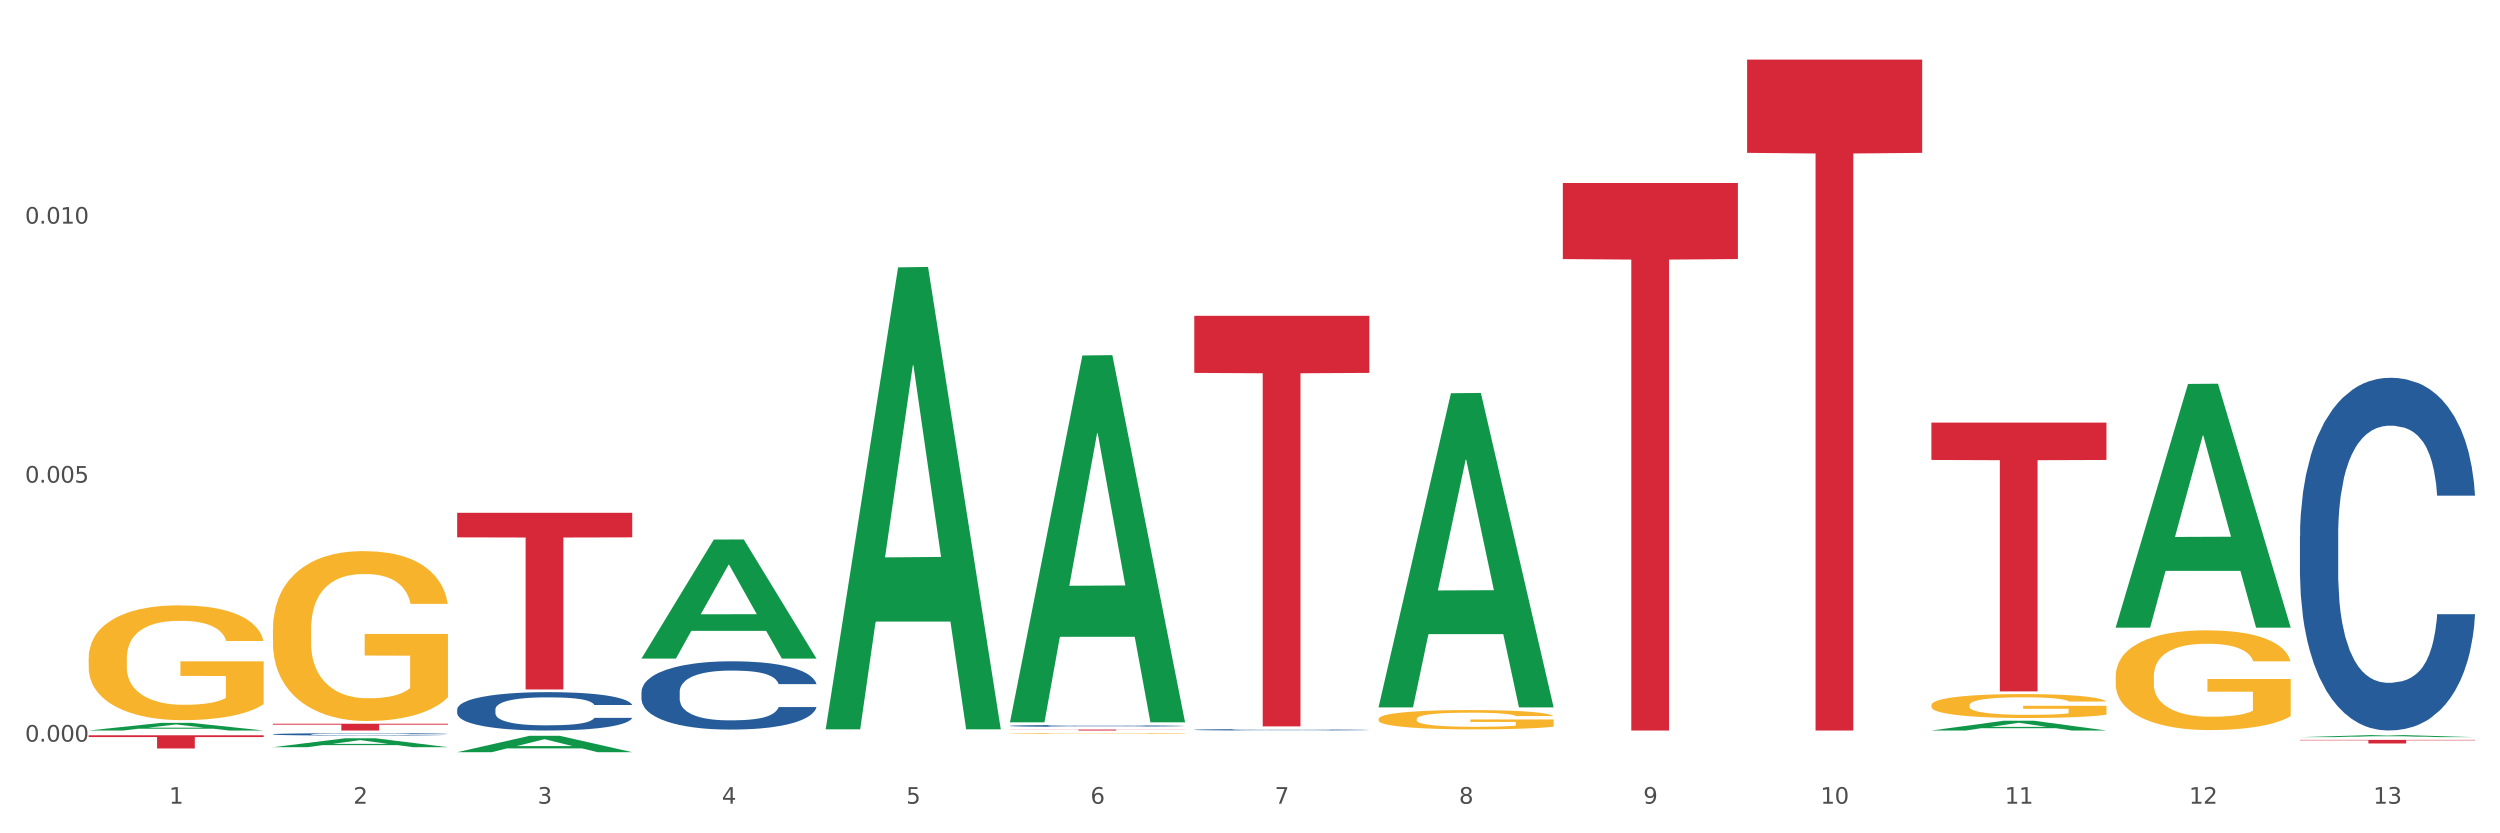 <?xml version="1.0" encoding="utf-8" standalone="no"?>
<!DOCTYPE svg PUBLIC "-//W3C//DTD SVG 1.1//EN"
  "http://www.w3.org/Graphics/SVG/1.1/DTD/svg11.dtd">
<svg xmlns:xlink="http://www.w3.org/1999/xlink" width="1080pt" height="360pt" viewBox="0 0 1080 360" xmlns="http://www.w3.org/2000/svg" version="1.1">
 <rect x="0" y="0" width="1080" height="360" fill="#333333" stroke="none"/>
 <defs>
  <style type="text/css">*{stroke-linejoin: round; stroke-linecap: butt}</style>
 </defs>
 <g id="figure_1">
  <g id="patch_1">
   <path d="M 0 360 
L 1080 360 
L 1080 0 
L 0 0 
z
" style="fill: #ffffff; stroke: #ffffff; stroke-linejoin: miter"/>
  </g>
  <g id="axes_1">
   <g id="matplotlib.axis_1">
    <g id="xtick_1">
     <g id="text_1">
      <!-- 1 -->
      <g style="fill: #4d4d4d" transform="translate(73.043 347.204) scale(0.096 -0.096)">
       <defs>
        <path id="DejaVuSans-31" d="M 794 531 
L 1825 531 
L 1825 4091 
L 703 3866 
L 703 4441 
L 1819 4666 
L 2450 4666 
L 2450 531 
L 3481 531 
L 3481 0 
L 794 0 
L 794 531 
z
" transform="scale(0.016)"/>
       </defs>
       <use xlink:href="#DejaVuSans-31"/>
      </g>
     </g>
    </g>
    <g id="xtick_2">
     <g id="text_2">
      <!-- 2 -->
      <g style="fill: #4d4d4d" transform="translate(152.65 347.204) scale(0.096 -0.096)">
       <defs>
        <path id="DejaVuSans-32" d="M 1228 531 
L 3431 531 
L 3431 0 
L 469 0 
L 469 531 
Q 828 903 1448 1529 
Q 2069 2156 2228 2338 
Q 2531 2678 2651 2914 
Q 2772 3150 2772 3378 
Q 2772 3750 2511 3984 
Q 2250 4219 1831 4219 
Q 1534 4219 1204 4116 
Q 875 4013 500 3803 
L 500 4441 
Q 881 4594 1212 4672 
Q 1544 4750 1819 4750 
Q 2544 4750 2975 4387 
Q 3406 4025 3406 3419 
Q 3406 3131 3298 2873 
Q 3191 2616 2906 2266 
Q 2828 2175 2409 1742 
Q 1991 1309 1228 531 
z
" transform="scale(0.016)"/>
       </defs>
       <use xlink:href="#DejaVuSans-32"/>
      </g>
     </g>
    </g>
    <g id="xtick_3">
     <g id="text_3">
      <!-- 3 -->
      <g style="fill: #4d4d4d" transform="translate(232.258 347.204) scale(0.096 -0.096)">
       <defs>
        <path id="DejaVuSans-33" d="M 2597 2516 
Q 3050 2419 3304 2112 
Q 3559 1806 3559 1356 
Q 3559 666 3084 287 
Q 2609 -91 1734 -91 
Q 1441 -91 1130 -33 
Q 819 25 488 141 
L 488 750 
Q 750 597 1062 519 
Q 1375 441 1716 441 
Q 2309 441 2620 675 
Q 2931 909 2931 1356 
Q 2931 1769 2642 2001 
Q 2353 2234 1838 2234 
L 1294 2234 
L 1294 2753 
L 1863 2753 
Q 2328 2753 2575 2939 
Q 2822 3125 2822 3475 
Q 2822 3834 2567 4026 
Q 2313 4219 1838 4219 
Q 1578 4219 1281 4162 
Q 984 4106 628 3988 
L 628 4550 
Q 988 4650 1302 4700 
Q 1616 4750 1894 4750 
Q 2613 4750 3031 4423 
Q 3450 4097 3450 3541 
Q 3450 3153 3228 2886 
Q 3006 2619 2597 2516 
z
" transform="scale(0.016)"/>
       </defs>
       <use xlink:href="#DejaVuSans-33"/>
      </g>
     </g>
    </g>
    <g id="xtick_4">
     <g id="text_4">
      <!-- 4 -->
      <g style="fill: #4d4d4d" transform="translate(311.865 347.204) scale(0.096 -0.096)">
       <defs>
        <path id="DejaVuSans-34" d="M 2419 4116 
L 825 1625 
L 2419 1625 
L 2419 4116 
z
M 2253 4666 
L 3047 4666 
L 3047 1625 
L 3713 1625 
L 3713 1100 
L 3047 1100 
L 3047 0 
L 2419 0 
L 2419 1100 
L 313 1100 
L 313 1709 
L 2253 4666 
z
" transform="scale(0.016)"/>
       </defs>
       <use xlink:href="#DejaVuSans-34"/>
      </g>
     </g>
    </g>
    <g id="xtick_5">
     <g id="text_5">
      <!-- 5 -->
      <g style="fill: #4d4d4d" transform="translate(391.473 347.204) scale(0.096 -0.096)">
       <defs>
        <path id="DejaVuSans-35" d="M 691 4666 
L 3169 4666 
L 3169 4134 
L 1269 4134 
L 1269 2991 
Q 1406 3038 1543 3061 
Q 1681 3084 1819 3084 
Q 2600 3084 3056 2656 
Q 3513 2228 3513 1497 
Q 3513 744 3044 326 
Q 2575 -91 1722 -91 
Q 1428 -91 1123 -41 
Q 819 9 494 109 
L 494 744 
Q 775 591 1075 516 
Q 1375 441 1709 441 
Q 2250 441 2565 725 
Q 2881 1009 2881 1497 
Q 2881 1984 2565 2268 
Q 2250 2553 1709 2553 
Q 1456 2553 1204 2497 
Q 953 2441 691 2322 
L 691 4666 
z
" transform="scale(0.016)"/>
       </defs>
       <use xlink:href="#DejaVuSans-35"/>
      </g>
     </g>
    </g>
    <g id="xtick_6">
     <g id="text_6">
      <!-- 6 -->
      <g style="fill: #4d4d4d" transform="translate(471.08 347.204) scale(0.096 -0.096)">
       <defs>
        <path id="DejaVuSans-36" d="M 2113 2584 
Q 1688 2584 1439 2293 
Q 1191 2003 1191 1497 
Q 1191 994 1439 701 
Q 1688 409 2113 409 
Q 2538 409 2786 701 
Q 3034 994 3034 1497 
Q 3034 2003 2786 2293 
Q 2538 2584 2113 2584 
z
M 3366 4563 
L 3366 3988 
Q 3128 4100 2886 4159 
Q 2644 4219 2406 4219 
Q 1781 4219 1451 3797 
Q 1122 3375 1075 2522 
Q 1259 2794 1537 2939 
Q 1816 3084 2150 3084 
Q 2853 3084 3261 2657 
Q 3669 2231 3669 1497 
Q 3669 778 3244 343 
Q 2819 -91 2113 -91 
Q 1303 -91 875 529 
Q 447 1150 447 2328 
Q 447 3434 972 4092 
Q 1497 4750 2381 4750 
Q 2619 4750 2861 4703 
Q 3103 4656 3366 4563 
z
" transform="scale(0.016)"/>
       </defs>
       <use xlink:href="#DejaVuSans-36"/>
      </g>
     </g>
    </g>
    <g id="xtick_7">
     <g id="text_7">
      <!-- 7 -->
      <g style="fill: #4d4d4d" transform="translate(550.688 347.204) scale(0.096 -0.096)">
       <defs>
        <path id="DejaVuSans-37" d="M 525 4666 
L 3525 4666 
L 3525 4397 
L 1831 0 
L 1172 0 
L 2766 4134 
L 525 4134 
L 525 4666 
z
" transform="scale(0.016)"/>
       </defs>
       <use xlink:href="#DejaVuSans-37"/>
      </g>
     </g>
    </g>
    <g id="xtick_8">
     <g id="text_8">
      <!-- 8 -->
      <g style="fill: #4d4d4d" transform="translate(630.295 347.204) scale(0.096 -0.096)">
       <defs>
        <path id="DejaVuSans-38" d="M 2034 2216 
Q 1584 2216 1326 1975 
Q 1069 1734 1069 1313 
Q 1069 891 1326 650 
Q 1584 409 2034 409 
Q 2484 409 2743 651 
Q 3003 894 3003 1313 
Q 3003 1734 2745 1975 
Q 2488 2216 2034 2216 
z
M 1403 2484 
Q 997 2584 770 2862 
Q 544 3141 544 3541 
Q 544 4100 942 4425 
Q 1341 4750 2034 4750 
Q 2731 4750 3128 4425 
Q 3525 4100 3525 3541 
Q 3525 3141 3298 2862 
Q 3072 2584 2669 2484 
Q 3125 2378 3379 2068 
Q 3634 1759 3634 1313 
Q 3634 634 3220 271 
Q 2806 -91 2034 -91 
Q 1263 -91 848 271 
Q 434 634 434 1313 
Q 434 1759 690 2068 
Q 947 2378 1403 2484 
z
M 1172 3481 
Q 1172 3119 1398 2916 
Q 1625 2713 2034 2713 
Q 2441 2713 2670 2916 
Q 2900 3119 2900 3481 
Q 2900 3844 2670 4047 
Q 2441 4250 2034 4250 
Q 1625 4250 1398 4047 
Q 1172 3844 1172 3481 
z
" transform="scale(0.016)"/>
       </defs>
       <use xlink:href="#DejaVuSans-38"/>
      </g>
     </g>
    </g>
    <g id="xtick_9">
     <g id="text_9">
      <!-- 9 -->
      <g style="fill: #4d4d4d" transform="translate(709.902 347.204) scale(0.096 -0.096)">
       <defs>
        <path id="DejaVuSans-39" d="M 703 97 
L 703 672 
Q 941 559 1184 500 
Q 1428 441 1663 441 
Q 2288 441 2617 861 
Q 2947 1281 2994 2138 
Q 2813 1869 2534 1725 
Q 2256 1581 1919 1581 
Q 1219 1581 811 2004 
Q 403 2428 403 3163 
Q 403 3881 828 4315 
Q 1253 4750 1959 4750 
Q 2769 4750 3195 4129 
Q 3622 3509 3622 2328 
Q 3622 1225 3098 567 
Q 2575 -91 1691 -91 
Q 1453 -91 1209 -44 
Q 966 3 703 97 
z
M 1959 2075 
Q 2384 2075 2632 2365 
Q 2881 2656 2881 3163 
Q 2881 3666 2632 3958 
Q 2384 4250 1959 4250 
Q 1534 4250 1286 3958 
Q 1038 3666 1038 3163 
Q 1038 2656 1286 2365 
Q 1534 2075 1959 2075 
z
" transform="scale(0.016)"/>
       </defs>
       <use xlink:href="#DejaVuSans-39"/>
      </g>
     </g>
    </g>
    <g id="xtick_10">
     <g id="text_10">
      <!-- 10 -->
      <g style="fill: #4d4d4d" transform="translate(786.456 347.204) scale(0.096 -0.096)">
       <defs>
        <path id="DejaVuSans-30" d="M 2034 4250 
Q 1547 4250 1301 3770 
Q 1056 3291 1056 2328 
Q 1056 1369 1301 889 
Q 1547 409 2034 409 
Q 2525 409 2770 889 
Q 3016 1369 3016 2328 
Q 3016 3291 2770 3770 
Q 2525 4250 2034 4250 
z
M 2034 4750 
Q 2819 4750 3233 4129 
Q 3647 3509 3647 2328 
Q 3647 1150 3233 529 
Q 2819 -91 2034 -91 
Q 1250 -91 836 529 
Q 422 1150 422 2328 
Q 422 3509 836 4129 
Q 1250 4750 2034 4750 
z
" transform="scale(0.016)"/>
       </defs>
       <use xlink:href="#DejaVuSans-31"/>
       <use xlink:href="#DejaVuSans-30" transform="translate(63.623 0)"/>
      </g>
     </g>
    </g>
    <g id="xtick_11">
     <g id="text_11">
      <!-- 11 -->
      <g style="fill: #4d4d4d" transform="translate(866.063 347.204) scale(0.096 -0.096)">
       <use xlink:href="#DejaVuSans-31"/>
       <use xlink:href="#DejaVuSans-31" transform="translate(63.623 0)"/>
      </g>
     </g>
    </g>
    <g id="xtick_12">
     <g id="text_12">
      <!-- 12 -->
      <g style="fill: #4d4d4d" transform="translate(945.671 347.204) scale(0.096 -0.096)">
       <use xlink:href="#DejaVuSans-31"/>
       <use xlink:href="#DejaVuSans-32" transform="translate(63.623 0)"/>
      </g>
     </g>
    </g>
    <g id="xtick_13">
     <g id="text_13">
      <!-- 13 -->
      <g style="fill: #4d4d4d" transform="translate(1025.278 347.204) scale(0.096 -0.096)">
       <use xlink:href="#DejaVuSans-31"/>
       <use xlink:href="#DejaVuSans-33" transform="translate(63.623 0)"/>
      </g>
     </g>
    </g>
    <g id="xtick_14"/>
    <g id="xtick_15"/>
    <g id="xtick_16"/>
    <g id="xtick_17"/>
    <g id="xtick_18"/>
    <g id="xtick_19"/>
    <g id="xtick_20"/>
    <g id="xtick_21"/>
    <g id="xtick_22"/>
    <g id="xtick_23"/>
    <g id="xtick_24"/>
    <g id="xtick_25"/>
   </g>
   <g id="matplotlib.axis_2">
    <g id="ytick_1">
     <g id="text_14">
      <!-- 0.000 -->
      <g style="fill: #4d4d4d" transform="translate(10.8 320.39) scale(0.096 -0.096)">
       <defs>
        <path id="DejaVuSans-2e" d="M 684 794 
L 1344 794 
L 1344 0 
L 684 0 
L 684 794 
z
" transform="scale(0.016)"/>
       </defs>
       <use xlink:href="#DejaVuSans-30"/>
       <use xlink:href="#DejaVuSans-2e" transform="translate(63.623 0)"/>
       <use xlink:href="#DejaVuSans-30" transform="translate(95.41 0)"/>
       <use xlink:href="#DejaVuSans-30" transform="translate(159.033 0)"/>
       <use xlink:href="#DejaVuSans-30" transform="translate(222.656 0)"/>
      </g>
     </g>
    </g>
    <g id="ytick_2">
     <g id="text_15">
      <!-- 0.005 -->
      <g style="fill: #4d4d4d" transform="translate(10.8 208.504) scale(0.096 -0.096)">
       <use xlink:href="#DejaVuSans-30"/>
       <use xlink:href="#DejaVuSans-2e" transform="translate(63.623 0)"/>
       <use xlink:href="#DejaVuSans-30" transform="translate(95.41 0)"/>
       <use xlink:href="#DejaVuSans-30" transform="translate(159.033 0)"/>
       <use xlink:href="#DejaVuSans-35" transform="translate(222.656 0)"/>
      </g>
     </g>
    </g>
    <g id="ytick_3">
     <g id="text_16">
      <!-- 0.010 -->
      <g style="fill: #4d4d4d" transform="translate(10.8 96.618) scale(0.096 -0.096)">
       <use xlink:href="#DejaVuSans-30"/>
       <use xlink:href="#DejaVuSans-2e" transform="translate(63.623 0)"/>
       <use xlink:href="#DejaVuSans-30" transform="translate(95.41 0)"/>
       <use xlink:href="#DejaVuSans-31" transform="translate(159.033 0)"/>
       <use xlink:href="#DejaVuSans-30" transform="translate(222.656 0)"/>
      </g>
     </g>
    </g>
    <g id="ytick_4"/>
    <g id="ytick_5"/>
    <g id="ytick_6"/>
   </g>
   <g id="PolyCollection_1">
    <path d="M 38.283 315.573 
L 38.361 315.57 
L 69.547 312.277 
L 82.49 312.274 
L 113.91 315.579 
L 98.941 315.579 
L 92.158 314.809 
L 59.958 314.809 
L 59.724 314.822 
L 53.175 315.579 
L 38.283 315.579 
L 38.283 315.573 
L 64.012 314.35 
L 88.103 314.347 
L 76.175 312.978 
L 76.019 312.972 
L 75.863 312.982 
L 63.934 314.347 
L 64.012 314.35 
L 38.283 315.573 
z
" clip-path="url(#pa49a4961e3)" style="fill: #109648"/>
    <path d="M 595.535 310.605 
L 595.625 310.598 
L 595.625 310.324 
L 595.803 310.088 
L 596.696 309.517 
L 598.036 309.045 
L 599.018 308.794 
L 600 308.589 
L 601.161 308.383 
L 602.589 308.17 
L 605.179 307.858 
L 606.786 307.698 
L 608.75 307.531 
L 612.322 307.287 
L 614.911 307.15 
L 617.59 307.036 
L 621.965 306.899 
L 624.822 306.838 
L 627.858 306.793 
L 631.519 306.762 
L 634.287 306.755 
L 640.358 306.778 
L 645.537 306.846 
L 648.037 306.899 
L 651.251 306.991 
L 652.948 307.051 
L 655.716 307.173 
L 658.573 307.333 
L 660.537 307.47 
L 663.484 307.729 
L 665.716 307.987 
L 667.77 308.307 
L 668.841 308.528 
L 669.645 308.733 
L 670.359 308.969 
L 671.073 309.342 
L 655.001 309.342 
L 654.376 309.076 
L 653.394 308.825 
L 651.966 308.581 
L 650.716 308.429 
L 648.573 308.239 
L 646.608 308.117 
L 644.555 308.026 
L 642.055 307.949 
L 640.09 307.911 
L 637.322 307.881 
L 631.876 307.889 
L 628.215 307.949 
L 625.715 308.026 
L 624.108 308.094 
L 622.679 308.17 
L 621.072 308.277 
L 619.197 308.436 
L 617.857 308.581 
L 616.518 308.764 
L 615.447 308.946 
L 614.465 309.159 
L 613.661 309.388 
L 613.036 309.624 
L 612.5 309.913 
L 612.054 310.392 
L 612.054 311.435 
L 612.232 311.671 
L 612.679 311.983 
L 613.214 312.218 
L 614.107 312.5 
L 614.911 312.69 
L 616.429 312.964 
L 618.125 313.192 
L 619.465 313.337 
L 620.804 313.459 
L 623.125 313.626 
L 625.715 313.763 
L 627.947 313.847 
L 630.983 313.923 
L 633.036 313.953 
L 634.822 313.969 
L 639.197 313.969 
L 642.322 313.946 
L 645.805 313.893 
L 648.483 313.824 
L 650.716 313.74 
L 653.216 313.603 
L 654.823 313.474 
L 654.823 311.884 
L 635.179 311.876 
L 635.179 310.818 
L 671.163 310.818 
L 671.163 313.923 
L 669.645 314.083 
L 667.948 314.227 
L 666.162 314.357 
L 663.484 314.517 
L 660.269 314.669 
L 657.412 314.775 
L 654.376 314.867 
L 650.805 314.95 
L 646.162 315.026 
L 643.305 315.057 
L 639.733 315.08 
L 635.537 315.087 
L 631.876 315.072 
L 628.304 315.034 
L 624.554 314.966 
L 620.893 314.867 
L 618.125 314.768 
L 615.357 314.646 
L 612.411 314.486 
L 610.089 314.334 
L 608.304 314.197 
L 606.339 314.022 
L 604.196 313.794 
L 602.589 313.588 
L 601.161 313.375 
L 599.643 313.101 
L 598.571 312.865 
L 597.5 312.568 
L 596.875 312.348 
L 596.16 312.005 
L 595.625 311.526 
L 595.535 310.605 
z
" clip-path="url(#pa49a4961e3)" style="fill: #f7b32b"/>
    <path d="M 834.358 304.629 
L 834.447 304.62 
L 834.447 304.28 
L 834.626 303.987 
L 835.519 303.28 
L 836.858 302.694 
L 837.84 302.383 
L 838.822 302.128 
L 839.983 301.874 
L 841.412 301.609 
L 844.001 301.222 
L 845.608 301.024 
L 847.573 300.817 
L 851.144 300.515 
L 853.733 300.345 
L 856.412 300.203 
L 860.787 300.033 
L 863.644 299.958 
L 866.68 299.901 
L 870.341 299.863 
L 873.109 299.854 
L 879.181 299.882 
L 884.359 299.967 
L 886.859 300.033 
L 890.074 300.147 
L 891.77 300.222 
L 894.538 300.373 
L 897.395 300.571 
L 899.36 300.741 
L 902.306 301.062 
L 904.538 301.383 
L 906.592 301.779 
L 907.664 302.053 
L 908.467 302.308 
L 909.181 302.6 
L 909.896 303.063 
L 893.824 303.063 
L 893.199 302.732 
L 892.217 302.421 
L 890.788 302.119 
L 889.538 301.93 
L 887.395 301.694 
L 885.431 301.543 
L 883.377 301.43 
L 880.877 301.336 
L 878.913 301.288 
L 876.145 301.251 
L 870.698 301.26 
L 867.037 301.336 
L 864.537 301.43 
L 862.93 301.515 
L 861.502 301.609 
L 859.894 301.741 
L 858.019 301.94 
L 856.68 302.119 
L 855.341 302.345 
L 854.269 302.572 
L 853.287 302.836 
L 852.483 303.119 
L 851.858 303.412 
L 851.323 303.77 
L 850.876 304.365 
L 850.876 305.658 
L 851.055 305.95 
L 851.501 306.337 
L 852.037 306.63 
L 852.93 306.979 
L 853.733 307.215 
L 855.251 307.554 
L 856.948 307.837 
L 858.287 308.017 
L 859.626 308.168 
L 861.948 308.375 
L 864.537 308.545 
L 866.77 308.649 
L 869.805 308.743 
L 871.859 308.781 
L 873.645 308.8 
L 878.02 308.8 
L 881.145 308.772 
L 884.627 308.706 
L 887.306 308.621 
L 889.538 308.517 
L 892.038 308.347 
L 893.645 308.187 
L 893.645 306.214 
L 874.002 306.205 
L 874.002 304.893 
L 909.985 304.893 
L 909.985 308.743 
L 908.467 308.942 
L 906.771 309.121 
L 904.985 309.281 
L 902.306 309.479 
L 899.092 309.668 
L 896.235 309.8 
L 893.199 309.914 
L 889.627 310.017 
L 884.984 310.112 
L 882.127 310.149 
L 878.556 310.178 
L 874.359 310.187 
L 870.698 310.168 
L 867.127 310.121 
L 863.377 310.036 
L 859.716 309.914 
L 856.948 309.791 
L 854.18 309.64 
L 851.233 309.442 
L 848.912 309.253 
L 847.126 309.083 
L 845.162 308.866 
L 843.019 308.583 
L 841.412 308.328 
L 839.983 308.064 
L 838.465 307.724 
L 837.394 307.432 
L 836.322 307.064 
L 835.697 306.79 
L 834.983 306.365 
L 834.447 305.771 
L 834.358 304.629 
z
" clip-path="url(#pa49a4961e3)" style="fill: #f7b32b"/>
    <path d="M 913.965 292.219 
L 914.055 292.18 
L 914.055 290.763 
L 914.233 289.543 
L 915.126 286.591 
L 916.465 284.151 
L 917.448 282.852 
L 918.43 281.79 
L 919.591 280.727 
L 921.019 279.625 
L 923.609 278.012 
L 925.216 277.185 
L 927.18 276.32 
L 930.752 275.06 
L 933.341 274.352 
L 936.02 273.761 
L 940.395 273.053 
L 943.252 272.738 
L 946.288 272.502 
L 949.949 272.345 
L 952.716 272.305 
L 958.788 272.423 
L 963.967 272.778 
L 966.467 273.053 
L 969.681 273.525 
L 971.378 273.84 
L 974.146 274.47 
L 977.003 275.296 
L 978.967 276.005 
L 981.914 277.343 
L 984.146 278.681 
L 986.2 280.334 
L 987.271 281.475 
L 988.075 282.538 
L 988.789 283.758 
L 989.503 285.686 
L 973.431 285.686 
L 972.806 284.309 
L 971.824 283.01 
L 970.396 281.751 
L 969.146 280.963 
L 967.003 279.98 
L 965.038 279.35 
L 962.985 278.878 
L 960.485 278.484 
L 958.52 278.287 
L 955.752 278.13 
L 950.306 278.169 
L 946.645 278.484 
L 944.145 278.878 
L 942.538 279.232 
L 941.109 279.625 
L 939.502 280.176 
L 937.627 281.003 
L 936.287 281.751 
L 934.948 282.695 
L 933.877 283.64 
L 932.894 284.741 
L 932.091 285.922 
L 931.466 287.142 
L 930.93 288.638 
L 930.484 291.117 
L 930.484 296.509 
L 930.662 297.729 
L 931.109 299.342 
L 931.644 300.562 
L 932.537 302.018 
L 933.341 303.002 
L 934.859 304.419 
L 936.555 305.6 
L 937.895 306.347 
L 939.234 306.977 
L 941.555 307.843 
L 944.145 308.551 
L 946.377 308.984 
L 949.413 309.378 
L 951.466 309.535 
L 953.252 309.614 
L 957.627 309.614 
L 960.752 309.496 
L 964.235 309.22 
L 966.913 308.866 
L 969.146 308.433 
L 971.646 307.725 
L 973.253 307.056 
L 973.253 298.831 
L 953.609 298.791 
L 953.609 293.321 
L 989.593 293.321 
L 989.593 309.378 
L 988.075 310.204 
L 986.378 310.952 
L 984.592 311.621 
L 981.914 312.447 
L 978.699 313.235 
L 975.842 313.785 
L 972.806 314.258 
L 969.235 314.691 
L 964.592 315.084 
L 961.735 315.242 
L 958.163 315.36 
L 953.967 315.399 
L 950.306 315.32 
L 946.734 315.124 
L 942.984 314.769 
L 939.323 314.258 
L 936.555 313.746 
L 933.787 313.116 
L 930.841 312.29 
L 928.519 311.503 
L 926.734 310.795 
L 924.769 309.889 
L 922.626 308.709 
L 921.019 307.646 
L 919.591 306.544 
L 918.073 305.127 
L 917.001 303.907 
L 915.93 302.373 
L 915.305 301.231 
L 914.59 299.46 
L 914.055 296.981 
L 913.965 292.219 
z
" clip-path="url(#pa49a4961e3)" style="fill: #f7b32b"/>
    <path d="M 993.573 231.663 
L 993.662 231.524 
L 993.662 227.627 
L 993.93 222.339 
L 994.914 212.598 
L 996.165 205.222 
L 998.311 196.594 
L 999.473 192.976 
L 1000.993 188.94 
L 1004.121 182.399 
L 1007.697 176.833 
L 1010.2 173.771 
L 1012.077 171.823 
L 1016.279 168.344 
L 1018.693 166.813 
L 1021.196 165.56 
L 1023.341 164.725 
L 1026.917 163.751 
L 1029.777 163.334 
L 1033.085 163.195 
L 1035.856 163.334 
L 1039.521 163.89 
L 1044.885 165.56 
L 1046.941 166.535 
L 1049.712 168.204 
L 1052.573 170.431 
L 1054.897 172.658 
L 1057.579 175.859 
L 1060.35 180.033 
L 1063.032 185.322 
L 1064.909 190.192 
L 1066.429 195.341 
L 1067.77 201.604 
L 1068.753 208.423 
L 1069.2 214.129 
L 1052.841 214.129 
L 1052.394 208.979 
L 1051.5 203.413 
L 1050.606 199.656 
L 1049.623 196.594 
L 1048.103 193.115 
L 1046.762 190.888 
L 1044.527 188.244 
L 1042.471 186.574 
L 1040.773 185.6 
L 1038.717 184.765 
L 1034.336 183.93 
L 1031.208 183.93 
L 1029.241 184.208 
L 1026.827 184.904 
L 1024.771 185.878 
L 1022.358 187.548 
L 1020.48 189.357 
L 1018.603 191.723 
L 1017.53 193.393 
L 1015.921 196.455 
L 1014.849 198.96 
L 1013.418 203.274 
L 1012.614 206.335 
L 1011.183 214.268 
L 1010.558 220.113 
L 1010.29 224.148 
L 1010.111 228.602 
L 1010.111 250.311 
L 1010.647 260.053 
L 1011.094 264.228 
L 1011.809 268.959 
L 1013.15 275.082 
L 1015.117 281.066 
L 1017.173 285.38 
L 1018.871 288.025 
L 1020.48 289.973 
L 1022.089 291.504 
L 1024.056 292.895 
L 1025.665 293.73 
L 1028.079 294.565 
L 1030.939 294.983 
L 1033.174 294.983 
L 1037.733 294.287 
L 1039.789 293.591 
L 1041.756 292.617 
L 1043.902 291.086 
L 1045.6 289.416 
L 1046.583 288.164 
L 1048.192 285.52 
L 1049.444 282.736 
L 1050.517 279.536 
L 1051.232 276.752 
L 1052.036 272.577 
L 1052.662 267.846 
L 1052.841 265.341 
L 1069.2 265.341 
L 1068.842 270.351 
L 1068.217 275.221 
L 1066.965 281.762 
L 1065.982 285.52 
L 1064.462 290.112 
L 1062.853 294.009 
L 1060.618 298.323 
L 1058.562 301.523 
L 1056.417 304.307 
L 1054.092 306.812 
L 1049.891 310.291 
L 1048.371 311.265 
L 1045.153 312.935 
L 1042.65 313.909 
L 1038.985 314.883 
L 1035.23 315.44 
L 1031.297 315.579 
L 1027.811 315.301 
L 1023.967 314.466 
L 1021.553 313.631 
L 1018.871 312.378 
L 1015.743 310.43 
L 1012.793 308.064 
L 1010.021 305.281 
L 1007.429 302.08 
L 1005.015 298.462 
L 1001.887 292.478 
L 999.562 286.633 
L 997.864 281.206 
L 996.702 276.613 
L 995.54 270.768 
L 994.914 266.732 
L 993.93 256.991 
L 993.573 247.945 
L 993.573 231.663 
z
" clip-path="url(#pa49a4961e3)" style="fill: #255c99"/>
    <path d="M 515.928 315.25 
L 516.017 315.249 
L 516.017 315.234 
L 516.286 315.213 
L 517.269 315.175 
L 518.52 315.146 
L 520.666 315.112 
L 521.828 315.098 
L 523.348 315.082 
L 526.476 315.056 
L 530.052 315.035 
L 532.555 315.023 
L 534.432 315.015 
L 538.634 315.001 
L 541.048 314.995 
L 543.551 314.99 
L 545.696 314.987 
L 549.272 314.983 
L 552.132 314.982 
L 555.44 314.981 
L 558.211 314.982 
L 561.876 314.984 
L 567.24 314.99 
L 569.296 314.994 
L 572.067 315.001 
L 574.928 315.009 
L 577.252 315.018 
L 579.934 315.031 
L 582.705 315.047 
L 585.387 315.068 
L 587.264 315.087 
L 588.784 315.107 
L 590.125 315.132 
L 591.108 315.158 
L 591.555 315.181 
L 575.196 315.181 
L 574.749 315.161 
L 573.855 315.139 
L 572.961 315.124 
L 571.978 315.112 
L 570.458 315.098 
L 569.117 315.09 
L 566.882 315.079 
L 564.826 315.073 
L 563.128 315.069 
L 561.072 315.066 
L 556.691 315.062 
L 553.563 315.062 
L 551.596 315.063 
L 549.182 315.066 
L 547.126 315.07 
L 544.713 315.077 
L 542.835 315.084 
L 540.958 315.093 
L 539.885 315.1 
L 538.276 315.112 
L 537.204 315.121 
L 535.773 315.138 
L 534.969 315.15 
L 533.539 315.181 
L 532.913 315.204 
L 532.645 315.22 
L 532.466 315.238 
L 532.466 315.323 
L 533.002 315.361 
L 533.449 315.377 
L 534.164 315.396 
L 535.505 315.42 
L 537.472 315.444 
L 539.528 315.46 
L 541.226 315.471 
L 542.835 315.479 
L 544.445 315.485 
L 546.411 315.49 
L 548.02 315.493 
L 550.434 315.497 
L 553.295 315.498 
L 555.529 315.498 
L 560.088 315.495 
L 562.145 315.493 
L 564.111 315.489 
L 566.257 315.483 
L 567.955 315.476 
L 568.938 315.471 
L 570.548 315.461 
L 571.799 315.45 
L 572.872 315.438 
L 573.587 315.427 
L 574.391 315.41 
L 575.017 315.392 
L 575.196 315.382 
L 591.555 315.382 
L 591.197 315.402 
L 590.572 315.421 
L 589.32 315.446 
L 588.337 315.461 
L 586.817 315.479 
L 585.208 315.494 
L 582.973 315.511 
L 580.917 315.524 
L 578.772 315.535 
L 576.448 315.545 
L 572.246 315.558 
L 570.726 315.562 
L 567.508 315.569 
L 565.005 315.572 
L 561.34 315.576 
L 557.585 315.578 
L 553.652 315.579 
L 550.166 315.578 
L 546.322 315.575 
L 543.908 315.571 
L 541.226 315.566 
L 538.098 315.559 
L 535.148 315.55 
L 532.376 315.539 
L 529.784 315.526 
L 527.37 315.512 
L 524.242 315.488 
L 521.917 315.465 
L 520.219 315.444 
L 519.057 315.426 
L 517.895 315.403 
L 517.269 315.387 
L 516.286 315.349 
L 515.928 315.314 
L 515.928 315.25 
z
" clip-path="url(#pa49a4961e3)" style="fill: #255c99"/>
    <path d="M 436.32 313.561 
L 436.41 313.561 
L 436.41 313.54 
L 436.678 313.512 
L 437.661 313.461 
L 438.913 313.422 
L 441.058 313.377 
L 442.22 313.358 
L 443.74 313.336 
L 446.869 313.302 
L 450.445 313.272 
L 452.948 313.256 
L 454.825 313.246 
L 459.026 313.228 
L 461.44 313.22 
L 463.943 313.213 
L 466.089 313.209 
L 469.664 313.204 
L 472.525 313.201 
L 475.832 313.201 
L 478.604 313.201 
L 482.269 313.204 
L 487.632 313.213 
L 489.689 313.218 
L 492.46 313.227 
L 495.32 313.239 
L 497.645 313.251 
L 500.326 313.267 
L 503.098 313.289 
L 505.779 313.317 
L 507.657 313.343 
L 509.176 313.37 
L 510.517 313.403 
L 511.501 313.439 
L 511.948 313.469 
L 495.589 313.469 
L 495.142 313.442 
L 494.248 313.412 
L 493.354 313.393 
L 492.37 313.377 
L 490.851 313.358 
L 489.51 313.347 
L 487.275 313.333 
L 485.219 313.324 
L 483.52 313.319 
L 481.464 313.314 
L 477.084 313.31 
L 473.955 313.31 
L 471.989 313.311 
L 469.575 313.315 
L 467.519 313.32 
L 465.105 313.329 
L 463.228 313.338 
L 461.351 313.351 
L 460.278 313.36 
L 458.669 313.376 
L 457.596 313.389 
L 456.166 313.412 
L 455.361 313.428 
L 453.931 313.47 
L 453.305 313.5 
L 453.037 313.522 
L 452.858 313.545 
L 452.858 313.659 
L 453.395 313.711 
L 453.842 313.733 
L 454.557 313.758 
L 455.898 313.79 
L 457.864 313.821 
L 459.92 313.844 
L 461.619 313.858 
L 463.228 313.868 
L 464.837 313.876 
L 466.804 313.884 
L 468.413 313.888 
L 470.826 313.892 
L 473.687 313.895 
L 475.922 313.895 
L 480.481 313.891 
L 482.537 313.887 
L 484.504 313.882 
L 486.649 313.874 
L 488.348 313.865 
L 489.331 313.859 
L 490.94 313.845 
L 492.192 313.83 
L 493.264 313.813 
L 493.979 313.799 
L 494.784 313.777 
L 495.41 313.752 
L 495.589 313.739 
L 511.948 313.739 
L 511.59 313.765 
L 510.964 313.791 
L 509.713 313.825 
L 508.729 313.845 
L 507.21 313.869 
L 505.601 313.89 
L 503.366 313.912 
L 501.31 313.929 
L 499.164 313.944 
L 496.84 313.957 
L 492.639 313.975 
L 491.119 313.98 
L 487.901 313.989 
L 485.398 313.994 
L 481.732 313.999 
L 477.978 314.002 
L 474.045 314.003 
L 470.558 314.002 
L 466.714 313.997 
L 464.301 313.993 
L 461.619 313.986 
L 458.49 313.976 
L 455.54 313.964 
L 452.769 313.949 
L 450.176 313.932 
L 447.763 313.913 
L 444.634 313.881 
L 442.31 313.851 
L 440.611 313.822 
L 439.449 313.798 
L 438.287 313.767 
L 437.661 313.746 
L 436.678 313.695 
L 436.32 313.647 
L 436.32 313.561 
z
" clip-path="url(#pa49a4961e3)" style="fill: #255c99"/>
    <path d="M 277.105 298.935 
L 277.195 298.908 
L 277.195 298.154 
L 277.463 297.13 
L 278.446 295.244 
L 279.698 293.816 
L 281.843 292.146 
L 283.005 291.446 
L 284.525 290.664 
L 287.654 289.398 
L 291.23 288.32 
L 293.733 287.728 
L 295.61 287.351 
L 299.811 286.677 
L 302.225 286.381 
L 304.728 286.138 
L 306.874 285.977 
L 310.449 285.788 
L 313.31 285.707 
L 316.618 285.68 
L 319.389 285.707 
L 323.054 285.815 
L 328.417 286.138 
L 330.474 286.327 
L 333.245 286.65 
L 336.105 287.081 
L 338.43 287.512 
L 341.111 288.132 
L 343.883 288.94 
L 346.564 289.964 
L 348.442 290.907 
L 349.961 291.903 
L 351.302 293.116 
L 352.286 294.436 
L 352.733 295.54 
L 336.374 295.54 
L 335.927 294.544 
L 335.033 293.466 
L 334.139 292.739 
L 333.155 292.146 
L 331.636 291.472 
L 330.295 291.041 
L 328.06 290.53 
L 326.004 290.206 
L 324.305 290.018 
L 322.249 289.856 
L 317.869 289.694 
L 314.74 289.694 
L 312.774 289.748 
L 310.36 289.883 
L 308.304 290.072 
L 305.89 290.395 
L 304.013 290.745 
L 302.136 291.203 
L 301.063 291.526 
L 299.454 292.119 
L 298.381 292.604 
L 296.951 293.439 
L 296.146 294.032 
L 294.716 295.567 
L 294.09 296.699 
L 293.822 297.48 
L 293.643 298.342 
L 293.643 302.545 
L 294.18 304.431 
L 294.627 305.239 
L 295.342 306.155 
L 296.683 307.34 
L 298.649 308.499 
L 300.705 309.334 
L 302.404 309.846 
L 304.013 310.223 
L 305.622 310.519 
L 307.589 310.789 
L 309.198 310.95 
L 311.611 311.112 
L 314.472 311.193 
L 316.707 311.193 
L 321.266 311.058 
L 323.322 310.923 
L 325.289 310.735 
L 327.434 310.438 
L 329.133 310.115 
L 330.116 309.873 
L 331.725 309.361 
L 332.977 308.822 
L 334.049 308.202 
L 334.764 307.663 
L 335.569 306.855 
L 336.195 305.939 
L 336.374 305.454 
L 352.733 305.454 
L 352.375 306.424 
L 351.749 307.367 
L 350.498 308.633 
L 349.514 309.361 
L 347.995 310.25 
L 346.386 311.004 
L 344.151 311.839 
L 342.095 312.459 
L 339.949 312.998 
L 337.625 313.483 
L 333.424 314.156 
L 331.904 314.345 
L 328.686 314.668 
L 326.183 314.857 
L 322.517 315.045 
L 318.763 315.153 
L 314.83 315.18 
L 311.343 315.126 
L 307.499 314.964 
L 305.086 314.803 
L 302.404 314.56 
L 299.275 314.183 
L 296.325 313.725 
L 293.554 313.186 
L 290.962 312.567 
L 288.548 311.866 
L 285.419 310.708 
L 283.095 309.576 
L 281.396 308.526 
L 280.234 307.637 
L 279.072 306.505 
L 278.446 305.724 
L 277.463 303.838 
L 277.105 302.087 
L 277.105 298.935 
z
" clip-path="url(#pa49a4961e3)" style="fill: #255c99"/>
    <path d="M 197.498 306.454 
L 197.587 306.439 
L 197.587 306.015 
L 197.856 305.44 
L 198.839 304.381 
L 200.09 303.579 
L 202.236 302.64 
L 203.398 302.247 
L 204.918 301.808 
L 208.046 301.097 
L 211.622 300.491 
L 214.125 300.159 
L 216.002 299.947 
L 220.204 299.568 
L 222.618 299.402 
L 225.121 299.266 
L 227.266 299.175 
L 230.842 299.069 
L 233.702 299.024 
L 237.01 299.008 
L 239.781 299.024 
L 243.446 299.084 
L 248.81 299.266 
L 250.866 299.372 
L 253.637 299.553 
L 256.498 299.795 
L 258.822 300.037 
L 261.504 300.386 
L 264.275 300.84 
L 266.957 301.415 
L 268.834 301.944 
L 270.354 302.504 
L 271.695 303.185 
L 272.678 303.927 
L 273.125 304.547 
L 256.766 304.547 
L 256.319 303.987 
L 255.425 303.382 
L 254.531 302.973 
L 253.548 302.64 
L 252.028 302.262 
L 250.687 302.02 
L 248.452 301.732 
L 246.396 301.551 
L 244.698 301.445 
L 242.642 301.354 
L 238.262 301.263 
L 235.133 301.263 
L 233.166 301.294 
L 230.752 301.369 
L 228.696 301.475 
L 226.283 301.657 
L 224.406 301.853 
L 222.528 302.111 
L 221.456 302.292 
L 219.846 302.625 
L 218.774 302.898 
L 217.343 303.367 
L 216.539 303.7 
L 215.109 304.562 
L 214.483 305.198 
L 214.215 305.637 
L 214.036 306.121 
L 214.036 308.482 
L 214.572 309.541 
L 215.019 309.995 
L 215.734 310.509 
L 217.075 311.175 
L 219.042 311.826 
L 221.098 312.295 
L 222.796 312.583 
L 224.406 312.795 
L 226.015 312.961 
L 227.981 313.112 
L 229.59 313.203 
L 232.004 313.294 
L 234.865 313.339 
L 237.099 313.339 
L 241.658 313.264 
L 243.715 313.188 
L 245.681 313.082 
L 247.827 312.916 
L 249.525 312.734 
L 250.508 312.598 
L 252.118 312.31 
L 253.369 312.008 
L 254.442 311.66 
L 255.157 311.357 
L 255.961 310.903 
L 256.587 310.388 
L 256.766 310.116 
L 273.125 310.116 
L 272.768 310.661 
L 272.142 311.19 
L 270.89 311.902 
L 269.907 312.31 
L 268.387 312.81 
L 266.778 313.233 
L 264.543 313.703 
L 262.487 314.051 
L 260.342 314.353 
L 258.018 314.626 
L 253.816 315.004 
L 252.296 315.11 
L 249.078 315.291 
L 246.575 315.397 
L 242.91 315.503 
L 239.155 315.564 
L 235.222 315.579 
L 231.736 315.549 
L 227.892 315.458 
L 225.478 315.367 
L 222.796 315.231 
L 219.668 315.019 
L 216.718 314.762 
L 213.946 314.459 
L 211.354 314.111 
L 208.94 313.718 
L 205.812 313.067 
L 203.487 312.431 
L 201.789 311.841 
L 200.627 311.342 
L 199.465 310.706 
L 198.839 310.267 
L 197.856 309.208 
L 197.498 308.224 
L 197.498 306.454 
z
" clip-path="url(#pa49a4961e3)" style="fill: #255c99"/>
    <path d="M 436.32 316.902 
L 436.41 316.902 
L 436.41 316.89 
L 436.588 316.881 
L 437.481 316.857 
L 438.821 316.838 
L 439.803 316.827 
L 440.785 316.819 
L 441.946 316.81 
L 443.374 316.801 
L 445.964 316.789 
L 447.571 316.782 
L 449.535 316.775 
L 453.107 316.765 
L 455.696 316.759 
L 458.375 316.755 
L 462.75 316.749 
L 465.607 316.746 
L 468.643 316.744 
L 472.304 316.743 
L 475.072 316.743 
L 481.143 316.744 
L 486.322 316.747 
L 488.822 316.749 
L 492.036 316.753 
L 493.733 316.755 
L 496.501 316.76 
L 499.358 316.767 
L 501.322 316.772 
L 504.269 316.783 
L 506.501 316.794 
L 508.555 316.807 
L 509.626 316.816 
L 510.43 316.825 
L 511.144 316.834 
L 511.858 316.85 
L 495.786 316.85 
L 495.161 316.839 
L 494.179 316.828 
L 492.751 316.818 
L 491.501 316.812 
L 489.358 316.804 
L 487.393 316.799 
L 485.34 316.795 
L 482.84 316.792 
L 480.875 316.791 
L 478.107 316.789 
L 472.661 316.79 
L 469 316.792 
L 466.5 316.795 
L 464.893 316.798 
L 463.464 316.801 
L 461.857 316.806 
L 459.982 316.812 
L 458.643 316.818 
L 457.303 316.826 
L 456.232 316.834 
L 455.25 316.842 
L 454.446 316.852 
L 453.821 316.862 
L 453.285 316.873 
L 452.839 316.893 
L 452.839 316.936 
L 453.017 316.946 
L 453.464 316.959 
L 454 316.969 
L 454.892 316.98 
L 455.696 316.988 
L 457.214 317 
L 458.91 317.009 
L 460.25 317.015 
L 461.589 317.02 
L 463.911 317.027 
L 466.5 317.033 
L 468.732 317.036 
L 471.768 317.039 
L 473.822 317.04 
L 475.607 317.041 
L 479.982 317.041 
L 483.107 317.04 
L 486.59 317.038 
L 489.268 317.035 
L 491.501 317.032 
L 494.001 317.026 
L 495.608 317.021 
L 495.608 316.955 
L 475.964 316.955 
L 475.964 316.911 
L 511.948 316.911 
L 511.948 317.039 
L 510.43 317.046 
L 508.733 317.052 
L 506.947 317.057 
L 504.269 317.064 
L 501.054 317.07 
L 498.197 317.074 
L 495.161 317.078 
L 491.59 317.082 
L 486.947 317.085 
L 484.09 317.086 
L 480.518 317.087 
L 476.322 317.087 
L 472.661 317.087 
L 469.089 317.085 
L 465.339 317.082 
L 461.678 317.078 
L 458.91 317.074 
L 456.142 317.069 
L 453.196 317.063 
L 450.874 317.056 
L 449.089 317.051 
L 447.124 317.043 
L 444.981 317.034 
L 443.374 317.025 
L 441.946 317.017 
L 440.428 317.005 
L 439.356 316.996 
L 438.285 316.983 
L 437.66 316.974 
L 436.945 316.96 
L 436.41 316.94 
L 436.32 316.902 
z
" clip-path="url(#pa49a4961e3)" style="fill: #f7b32b"/>
    <path d="M 117.89 317.2 
L 117.98 317.199 
L 117.98 317.173 
L 118.248 317.138 
L 119.231 317.073 
L 120.483 317.023 
L 122.628 316.966 
L 123.79 316.942 
L 125.31 316.915 
L 128.439 316.871 
L 132.015 316.834 
L 134.518 316.814 
L 136.395 316.801 
L 140.597 316.777 
L 143.01 316.767 
L 145.513 316.759 
L 147.659 316.753 
L 151.234 316.747 
L 154.095 316.744 
L 157.403 316.743 
L 160.174 316.744 
L 163.839 316.748 
L 169.203 316.759 
L 171.259 316.765 
L 174.03 316.776 
L 176.89 316.791 
L 179.215 316.806 
L 181.896 316.827 
L 184.668 316.855 
L 187.349 316.891 
L 189.227 316.923 
L 190.746 316.957 
L 192.087 316.999 
L 193.071 317.045 
L 193.518 317.083 
L 177.159 317.083 
L 176.712 317.049 
L 175.818 317.011 
L 174.924 316.986 
L 173.94 316.966 
L 172.421 316.943 
L 171.08 316.928 
L 168.845 316.91 
L 166.789 316.899 
L 165.09 316.892 
L 163.034 316.887 
L 158.654 316.881 
L 155.525 316.881 
L 153.559 316.883 
L 151.145 316.888 
L 149.089 316.894 
L 146.675 316.905 
L 144.798 316.918 
L 142.921 316.933 
L 141.848 316.944 
L 140.239 316.965 
L 139.166 316.982 
L 137.736 317.01 
L 136.931 317.031 
L 135.501 317.084 
L 134.875 317.123 
L 134.607 317.15 
L 134.428 317.179 
L 134.428 317.324 
L 134.965 317.389 
L 135.412 317.417 
L 136.127 317.449 
L 137.468 317.49 
L 139.434 317.53 
L 141.49 317.558 
L 143.189 317.576 
L 144.798 317.589 
L 146.407 317.599 
L 148.374 317.609 
L 149.983 317.614 
L 152.396 317.62 
L 155.257 317.623 
L 157.492 317.623 
L 162.051 317.618 
L 164.107 317.613 
L 166.074 317.607 
L 168.219 317.597 
L 169.918 317.585 
L 170.901 317.577 
L 172.51 317.559 
L 173.762 317.541 
L 174.834 317.519 
L 175.549 317.501 
L 176.354 317.473 
L 176.98 317.441 
L 177.159 317.425 
L 193.518 317.425 
L 193.16 317.458 
L 192.534 317.491 
L 191.283 317.534 
L 190.299 317.559 
L 188.78 317.59 
L 187.171 317.616 
L 184.936 317.645 
L 182.88 317.666 
L 180.734 317.685 
L 178.41 317.701 
L 174.209 317.725 
L 172.689 317.731 
L 169.471 317.742 
L 166.968 317.749 
L 163.303 317.755 
L 159.548 317.759 
L 155.615 317.76 
L 152.128 317.758 
L 148.284 317.753 
L 145.871 317.747 
L 143.189 317.739 
L 140.06 317.726 
L 137.11 317.71 
L 134.339 317.691 
L 131.747 317.67 
L 129.333 317.646 
L 126.204 317.606 
L 123.88 317.567 
L 122.181 317.531 
L 121.019 317.5 
L 119.857 317.461 
L 119.231 317.434 
L 118.248 317.369 
L 117.89 317.309 
L 117.89 317.2 
z
" clip-path="url(#pa49a4961e3)" style="fill: #255c99"/>
    <path d="M 117.89 312.645 
L 193.518 312.645 
L 193.518 313.053 
L 163.769 313.055 
L 163.769 315.579 
L 147.46 315.579 
L 147.46 313.055 
L 117.89 313.053 
L 117.89 312.648 
L 117.89 312.645 
z
" clip-path="url(#pa49a4961e3)" style="fill: #d62839"/>
    <path d="M 197.498 221.534 
L 273.125 221.534 
L 273.125 232.138 
L 243.376 232.21 
L 243.376 297.845 
L 227.068 297.845 
L 227.068 232.21 
L 197.498 232.138 
L 197.498 221.605 
L 197.498 221.534 
z
" clip-path="url(#pa49a4961e3)" style="fill: #d62839"/>
    <path d="M 436.32 315.167 
L 511.948 315.167 
L 511.948 315.224 
L 482.199 315.225 
L 482.199 315.579 
L 465.89 315.579 
L 465.89 315.225 
L 436.32 315.224 
L 436.32 315.167 
L 436.32 315.167 
z
" clip-path="url(#pa49a4961e3)" style="fill: #d62839"/>
    <path d="M 515.928 136.438 
L 591.555 136.438 
L 591.555 161.088 
L 561.806 161.254 
L 561.806 313.817 
L 545.498 313.817 
L 545.498 161.254 
L 515.928 161.088 
L 515.928 136.605 
L 515.928 136.438 
z
" clip-path="url(#pa49a4961e3)" style="fill: #d62839"/>
    <path d="M 675.143 79.049 
L 750.77 79.049 
L 750.77 111.918 
L 721.021 112.141 
L 721.021 315.579 
L 704.713 315.579 
L 704.713 112.141 
L 675.143 111.918 
L 675.143 79.271 
L 675.143 79.049 
z
" clip-path="url(#pa49a4961e3)" style="fill: #d62839"/>
    <path d="M 754.75 25.759 
L 830.378 25.759 
L 830.378 66.035 
L 800.628 66.307 
L 800.628 315.579 
L 784.32 315.579 
L 784.32 66.307 
L 754.75 66.035 
L 754.75 26.032 
L 754.75 25.759 
z
" clip-path="url(#pa49a4961e3)" style="fill: #d62839"/>
    <path d="M 834.358 182.562 
L 909.985 182.562 
L 909.985 198.7 
L 880.236 198.809 
L 880.236 298.69 
L 863.928 298.69 
L 863.928 198.809 
L 834.358 198.7 
L 834.358 182.671 
L 834.358 182.562 
z
" clip-path="url(#pa49a4961e3)" style="fill: #d62839"/>
    <path d="M 993.573 319.618 
L 1069.2 319.618 
L 1069.2 319.834 
L 1039.451 319.835 
L 1039.451 321.169 
L 1023.143 321.169 
L 1023.143 319.835 
L 993.573 319.834 
L 993.573 319.62 
L 993.573 319.618 
z
" clip-path="url(#pa49a4961e3)" style="fill: #d62839"/>
    <path d="M 38.283 317.622 
L 113.91 317.622 
L 113.91 318.415 
L 84.161 318.421 
L 84.161 323.329 
L 67.853 323.329 
L 67.853 318.421 
L 38.283 318.415 
L 38.283 317.627 
L 38.283 317.622 
z
" clip-path="url(#pa49a4961e3)" style="fill: #d62839"/>
    <path d="M 117.89 271.996 
L 117.98 271.929 
L 117.98 269.516 
L 118.158 267.438 
L 119.051 262.41 
L 120.391 258.254 
L 121.373 256.041 
L 122.355 254.231 
L 123.516 252.421 
L 124.944 250.544 
L 127.534 247.796 
L 129.141 246.388 
L 131.105 244.913 
L 134.677 242.768 
L 137.266 241.562 
L 139.945 240.556 
L 144.32 239.349 
L 147.177 238.813 
L 150.213 238.411 
L 153.874 238.143 
L 156.642 238.076 
L 162.713 238.277 
L 167.892 238.88 
L 170.392 239.349 
L 173.606 240.154 
L 175.303 240.69 
L 178.071 241.763 
L 180.928 243.17 
L 182.892 244.377 
L 185.839 246.656 
L 188.071 248.936 
L 190.125 251.751 
L 191.196 253.695 
L 192 255.505 
L 192.714 257.583 
L 193.428 260.868 
L 177.356 260.868 
L 176.731 258.522 
L 175.749 256.31 
L 174.321 254.164 
L 173.071 252.824 
L 170.928 251.148 
L 168.963 250.075 
L 166.91 249.271 
L 164.41 248.6 
L 162.445 248.265 
L 159.677 247.997 
L 154.231 248.064 
L 150.57 248.6 
L 148.07 249.271 
L 146.463 249.874 
L 145.034 250.544 
L 143.427 251.483 
L 141.552 252.891 
L 140.213 254.164 
L 138.873 255.773 
L 137.802 257.382 
L 136.82 259.259 
L 136.016 261.27 
L 135.391 263.348 
L 134.855 265.896 
L 134.409 270.119 
L 134.409 279.303 
L 134.587 281.381 
L 135.034 284.13 
L 135.57 286.208 
L 136.462 288.688 
L 137.266 290.364 
L 138.784 292.778 
L 140.48 294.789 
L 141.82 296.062 
L 143.159 297.135 
L 145.481 298.61 
L 148.07 299.817 
L 150.302 300.554 
L 153.338 301.224 
L 155.392 301.492 
L 157.177 301.627 
L 161.552 301.627 
L 164.678 301.425 
L 168.16 300.956 
L 170.838 300.353 
L 173.071 299.615 
L 175.571 298.409 
L 177.178 297.269 
L 177.178 283.258 
L 157.534 283.191 
L 157.534 273.873 
L 193.518 273.873 
L 193.518 301.224 
L 192 302.632 
L 190.303 303.906 
L 188.517 305.045 
L 185.839 306.453 
L 182.624 307.794 
L 179.767 308.732 
L 176.731 309.537 
L 173.16 310.274 
L 168.517 310.945 
L 165.66 311.213 
L 162.088 311.414 
L 157.892 311.481 
L 154.231 311.347 
L 150.659 311.012 
L 146.909 310.408 
L 143.248 309.537 
L 140.48 308.665 
L 137.712 307.593 
L 134.766 306.185 
L 132.444 304.844 
L 130.659 303.638 
L 128.694 302.096 
L 126.551 300.085 
L 124.944 298.275 
L 123.516 296.398 
L 121.998 293.984 
L 120.926 291.906 
L 119.855 289.292 
L 119.23 287.348 
L 118.516 284.331 
L 117.98 280.108 
L 117.89 271.996 
z
" clip-path="url(#pa49a4961e3)" style="fill: #f7b32b"/>
    <path d="M 38.283 284.43 
L 38.372 284.385 
L 38.372 282.754 
L 38.551 281.35 
L 39.444 277.953 
L 40.783 275.145 
L 41.765 273.65 
L 42.747 272.427 
L 43.908 271.204 
L 45.337 269.936 
L 47.926 268.078 
L 49.533 267.127 
L 51.498 266.131 
L 55.069 264.681 
L 57.659 263.866 
L 60.337 263.186 
L 64.712 262.371 
L 67.57 262.009 
L 70.605 261.737 
L 74.266 261.556 
L 77.034 261.51 
L 83.106 261.646 
L 88.284 262.054 
L 90.784 262.371 
L 93.999 262.915 
L 95.695 263.277 
L 98.463 264.002 
L 101.32 264.953 
L 103.285 265.768 
L 106.231 267.308 
L 108.464 268.848 
L 110.517 270.751 
L 111.589 272.064 
L 112.392 273.287 
L 113.107 274.692 
L 113.821 276.911 
L 97.749 276.911 
L 97.124 275.326 
L 96.142 273.831 
L 94.713 272.382 
L 93.463 271.476 
L 91.32 270.343 
L 89.356 269.618 
L 87.302 269.075 
L 84.802 268.622 
L 82.838 268.395 
L 80.07 268.214 
L 74.623 268.26 
L 70.962 268.622 
L 68.462 269.075 
L 66.855 269.483 
L 65.427 269.936 
L 63.819 270.57 
L 61.944 271.521 
L 60.605 272.382 
L 59.266 273.469 
L 58.194 274.556 
L 57.212 275.824 
L 56.409 277.183 
L 55.783 278.587 
L 55.248 280.308 
L 54.801 283.162 
L 54.801 289.368 
L 54.98 290.772 
L 55.426 292.629 
L 55.962 294.033 
L 56.855 295.709 
L 57.659 296.842 
L 59.176 298.472 
L 60.873 299.831 
L 62.212 300.692 
L 63.552 301.417 
L 65.873 302.413 
L 68.462 303.228 
L 70.695 303.727 
L 73.73 304.18 
L 75.784 304.361 
L 77.57 304.451 
L 81.945 304.451 
L 85.07 304.316 
L 88.552 303.998 
L 91.231 303.591 
L 93.463 303.093 
L 95.963 302.277 
L 97.57 301.507 
L 97.57 292.04 
L 77.927 291.995 
L 77.927 285.699 
L 113.91 285.699 
L 113.91 304.18 
L 112.392 305.131 
L 110.696 305.992 
L 108.91 306.762 
L 106.231 307.713 
L 103.017 308.619 
L 100.16 309.253 
L 97.124 309.796 
L 93.552 310.295 
L 88.909 310.748 
L 86.052 310.929 
L 82.481 311.065 
L 78.284 311.11 
L 74.623 311.019 
L 71.052 310.793 
L 67.302 310.385 
L 63.641 309.796 
L 60.873 309.208 
L 58.105 308.483 
L 55.158 307.532 
L 52.837 306.626 
L 51.051 305.81 
L 49.087 304.769 
L 46.944 303.41 
L 45.337 302.187 
L 43.908 300.918 
L 42.39 299.288 
L 41.319 297.883 
L 40.247 296.117 
L 39.622 294.803 
L 38.908 292.765 
L 38.372 289.911 
L 38.283 284.43 
z
" clip-path="url(#pa49a4961e3)" style="fill: #f7b32b"/>
    <path d="M 197.498 324.936 
L 197.576 324.93 
L 228.762 317.86 
L 241.705 317.854 
L 273.125 324.95 
L 258.156 324.95 
L 251.373 323.297 
L 219.173 323.297 
L 218.939 323.324 
L 212.39 324.95 
L 197.498 324.95 
L 197.498 324.936 
L 223.227 322.311 
L 247.318 322.304 
L 235.39 319.366 
L 235.234 319.353 
L 235.078 319.373 
L 223.149 322.304 
L 223.227 322.311 
L 197.498 324.936 
z
" clip-path="url(#pa49a4961e3)" style="fill: #109648"/>
    <path d="M 277.105 284.42 
L 277.183 284.371 
L 308.37 233.088 
L 321.312 233.04 
L 352.733 284.516 
L 337.763 284.516 
L 330.98 272.529 
L 298.78 272.529 
L 298.546 272.723 
L 291.997 284.516 
L 277.105 284.516 
L 277.105 284.42 
L 302.834 265.376 
L 326.926 265.327 
L 314.997 244.012 
L 314.841 243.915 
L 314.685 244.06 
L 302.756 265.327 
L 302.834 265.376 
L 277.105 284.42 
z
" clip-path="url(#pa49a4961e3)" style="fill: #109648"/>
    <path d="M 356.713 314.684 
L 356.791 314.497 
L 387.977 115.499 
L 400.92 115.312 
L 432.34 315.059 
L 417.371 315.059 
L 410.588 268.545 
L 378.388 268.545 
L 378.154 269.296 
L 371.604 315.059 
L 356.713 315.059 
L 356.713 314.684 
L 382.442 240.787 
L 406.533 240.599 
L 394.604 157.887 
L 394.449 157.512 
L 394.293 158.074 
L 382.364 240.599 
L 382.442 240.787 
L 356.713 314.684 
z
" clip-path="url(#pa49a4961e3)" style="fill: #109648"/>
    <path d="M 436.32 311.739 
L 436.398 311.59 
L 467.585 153.564 
L 480.527 153.415 
L 511.948 312.037 
L 496.978 312.037 
L 490.195 275.099 
L 457.995 275.099 
L 457.761 275.695 
L 451.212 312.037 
L 436.32 312.037 
L 436.32 311.739 
L 462.049 253.056 
L 486.141 252.907 
L 474.212 187.224 
L 474.056 186.926 
L 473.9 187.373 
L 461.971 252.907 
L 462.049 253.056 
L 436.32 311.739 
z
" clip-path="url(#pa49a4961e3)" style="fill: #109648"/>
    <path d="M 595.535 305.336 
L 595.613 305.208 
L 626.8 169.873 
L 639.742 169.746 
L 671.163 305.591 
L 656.193 305.591 
L 649.41 273.957 
L 617.21 273.957 
L 616.976 274.468 
L 610.427 305.591 
L 595.535 305.591 
L 595.535 305.336 
L 621.264 255.079 
L 645.356 254.952 
L 633.427 198.701 
L 633.271 198.445 
L 633.115 198.828 
L 621.186 254.952 
L 621.264 255.079 
L 595.535 305.336 
z
" clip-path="url(#pa49a4961e3)" style="fill: #109648"/>
    <path d="M 834.358 315.571 
L 834.436 315.567 
L 865.622 311.355 
L 878.565 311.351 
L 909.985 315.579 
L 895.016 315.579 
L 888.232 314.594 
L 856.032 314.594 
L 855.799 314.61 
L 849.249 315.579 
L 834.358 315.579 
L 834.358 315.571 
L 860.087 314.007 
L 884.178 314.003 
L 872.249 312.252 
L 872.093 312.244 
L 871.938 312.256 
L 860.009 314.003 
L 860.087 314.007 
L 834.358 315.571 
z
" clip-path="url(#pa49a4961e3)" style="fill: #109648"/>
    <path d="M 913.965 270.943 
L 914.043 270.845 
L 945.23 165.86 
L 958.172 165.761 
L 989.593 271.141 
L 974.623 271.141 
L 967.84 246.602 
L 935.64 246.602 
L 935.406 246.998 
L 928.857 271.141 
L 913.965 271.141 
L 913.965 270.943 
L 939.694 231.958 
L 963.786 231.859 
L 951.857 188.223 
L 951.701 188.025 
L 951.545 188.322 
L 939.616 231.859 
L 939.694 231.958 
L 913.965 270.943 
z
" clip-path="url(#pa49a4961e3)" style="fill: #109648"/>
    <path d="M 993.573 318.453 
L 993.651 318.452 
L 1024.837 317.538 
L 1037.78 317.537 
L 1069.2 318.454 
L 1054.231 318.454 
L 1047.447 318.241 
L 1015.247 318.241 
L 1015.014 318.244 
L 1008.464 318.454 
L 993.573 318.454 
L 993.573 318.453 
L 1019.302 318.113 
L 1043.393 318.112 
L 1031.464 317.733 
L 1031.308 317.731 
L 1031.153 317.734 
L 1019.224 318.112 
L 1019.302 318.113 
L 993.573 318.453 
z
" clip-path="url(#pa49a4961e3)" style="fill: #109648"/>
    <path d="M 117.89 322.79 
L 117.968 322.786 
L 149.155 318.928 
L 162.097 318.924 
L 193.518 322.797 
L 178.548 322.797 
L 171.765 321.895 
L 139.565 321.895 
L 139.331 321.91 
L 132.782 322.797 
L 117.89 322.797 
L 117.89 322.79 
L 143.619 321.357 
L 167.711 321.353 
L 155.782 319.749 
L 155.626 319.742 
L 155.47 319.753 
L 143.541 321.353 
L 143.619 321.357 
L 117.89 322.79 
z
" clip-path="url(#pa49a4961e3)" style="fill: #109648"/>
   </g>
  </g>
 </g>
 <defs>
  <clipPath id="pa49a4961e3">
   <rect x="38.283" y="10.8" width="1030.917" height="329.109"/>
  </clipPath>
 </defs>
</svg>
